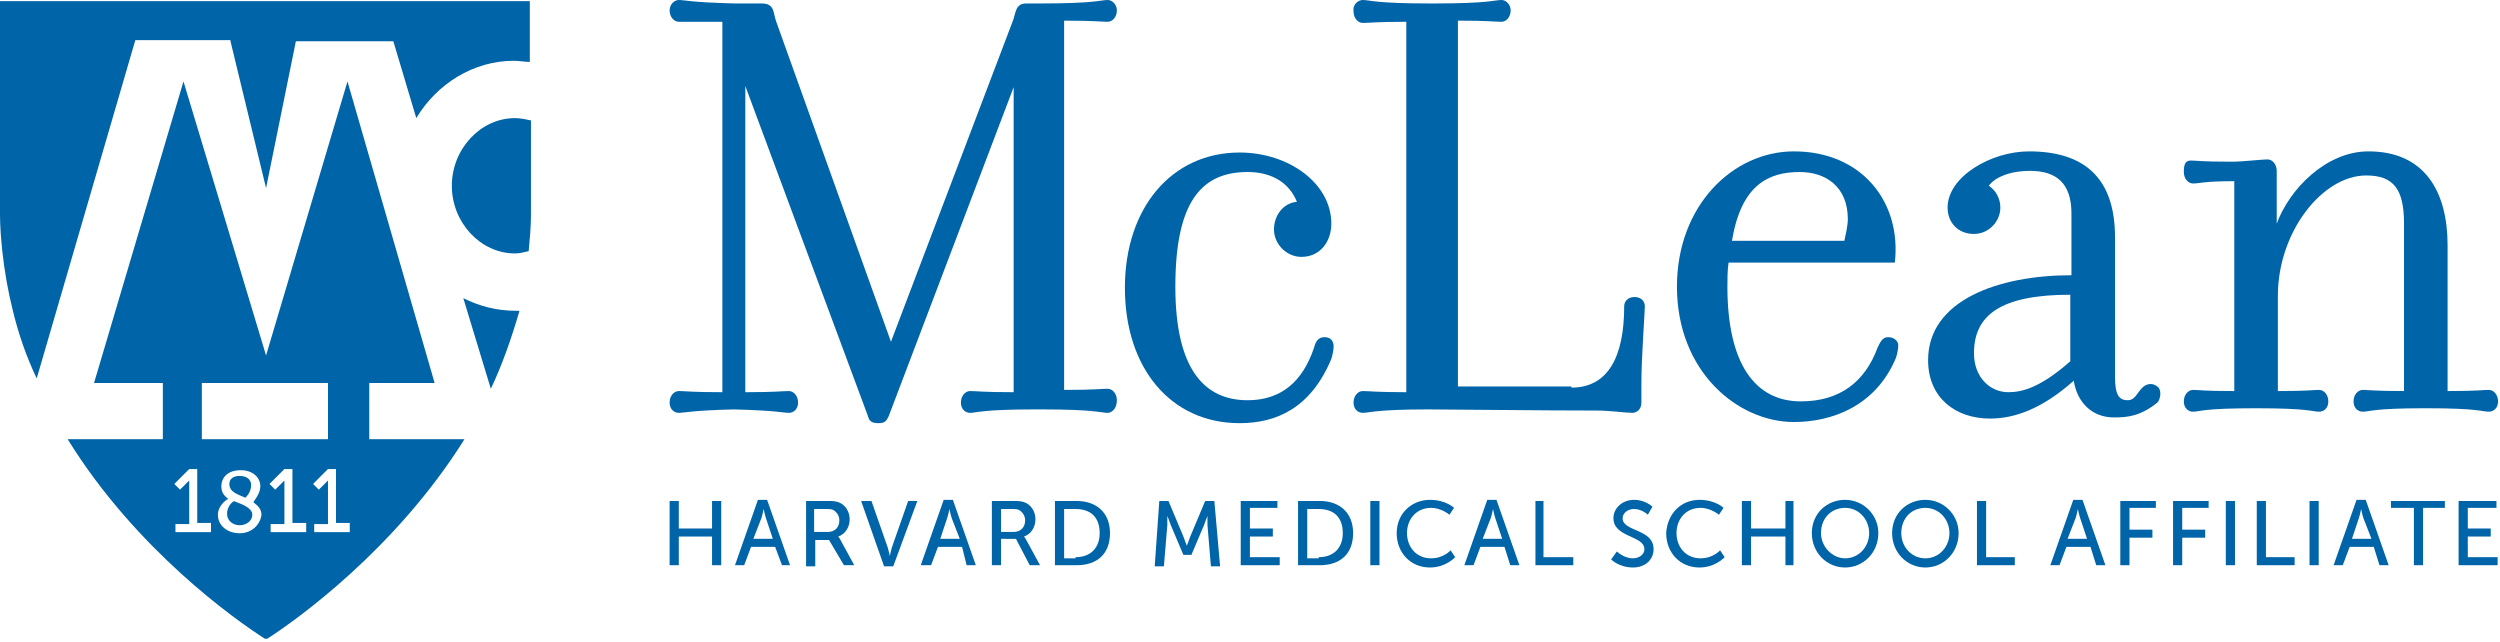 <?xml version="1.0" encoding="UTF-8"?>
<!-- Generator: Adobe Illustrator 27.1.1, SVG Export Plug-In . SVG Version: 6.00 Build 0)  -->
<svg xmlns="http://www.w3.org/2000/svg" xmlns:xlink="http://www.w3.org/1999/xlink" version="1.1" id="Layer_1" x="0px" y="0px" viewBox="0 0 218 56" style="enable-background:new 0 0 218 56;" xml:space="preserve">
<style type="text/css">
	.st0{fill:#0064A8;}
</style>
<g id="Homepage">
	<g id="p-homepage" transform="translate(-112, -16)">
		<g id="svg_" transform="translate(112, 16)">
			<g id="Group">
				<path id="Path" class="st0" d="M20.1,3.6l3.1,12.8l2.6-12.8h8.5l2,6.7c1.8-3,5-5,8.5-5c0.5,0,0.9,0.1,1.4,0.1V0.1h0H0h0v5.3v5.1      v4.7v2v1.5c0,1.1,0.1,2.2,0.2,3.2c0.2,1.8,0.5,3.5,0.9,5.1c0.5,2.1,1.2,4.1,2.1,6l8.6-29.5H20.1z"></path>
				<path id="Path_00000093157261776442991690000004641408525710897548_" class="st0" d="M20.4,43.7c-0.2,0.1-0.6,0.5-0.6,1.1      c0,0.6,0.5,1,1.1,1c0.6,0,1.1-0.4,1.1-0.9C22,44.3,21.2,44,20.4,43.7z"></path>
				<path id="Path_00000039113202014007099750000009101477665137809064_" class="st0" d="M21.4,43.4c0.1-0.1,0.5-0.5,0.5-1.1      c0-0.5-0.4-0.8-1-0.8c-0.6,0-0.9,0.3-0.9,0.7C20,42.9,20.7,43.1,21.4,43.4z"></path>
				<path id="Shape" class="st0" d="M32.1,33.4l5.8,0L30.3,7.1L23.2,31L16,7.1L8.2,33.4h6v4.9H5.9c0,0,0,0,0,0      c6,9.7,14.7,15.8,17.2,17.4l0.1,0l0.1,0c2.5-1.6,11.2-7.8,17.2-17.4c0,0,0,0,0,0h-8.3V33.4z M18.4,46.4h-3.1v-0.7h1.2v-3.5      c0-0.2,0-0.3,0-0.3h0c0,0-0.1,0.1-0.3,0.3l-0.5,0.5l-0.5-0.5l1.3-1.3h0.7v4.7h1.2L18.4,46.4L18.4,46.4z M20.9,46.5      c-1.1,0-1.9-0.7-1.9-1.6c0-0.8,0.7-1.3,0.9-1.4c-0.4-0.3-0.6-0.6-0.6-1.1c0-0.7,0.5-1.4,1.7-1.4c1,0,1.7,0.6,1.7,1.4      c0,0.7-0.6,1.3-0.6,1.4c0.4,0.3,0.7,0.6,0.7,1.1C22.7,45.7,22,46.5,20.9,46.5z M17.6,38.3v-4.9h11v4.9H17.6L17.6,38.3z       M26.7,46.4h-3.1v-0.7h1.2v-3.5c0-0.2,0-0.3,0-0.3h0c0,0-0.1,0.1-0.3,0.3l-0.5,0.5l-0.5-0.5l1.3-1.3h0.7v4.7h1.2L26.7,46.4      L26.7,46.4z M30.5,46.4h-3.1v-0.7h1.2v-3.5c0-0.2,0-0.3,0-0.3h0c0,0-0.1,0.1-0.3,0.3l-0.5,0.5l-0.5-0.5l1.3-1.3h0.7v4.7h1.2      L30.5,46.4L30.5,46.4z"></path>
				<path id="Path_00000080899232551692500570000008853017791396371116_" class="st0" d="M46.3,10.5c-0.5-0.1-0.9-0.2-1.4-0.2      c-3,0-5.5,2.7-5.5,5.9s2.5,5.9,5.5,5.9c0.4,0,0.8-0.1,1.2-0.2c0.1-1.1,0.2-2.1,0.2-3.2v-1.5l0-2L46.3,10.5z"></path>
				<path id="Path_00000105417473045197643900000008417069627639022993_" class="st0" d="M40.4,26l2.4,7.9c1-2.1,1.8-4.4,2.5-6.8      c-0.1,0-0.2,0-0.3,0C43.3,27.1,41.8,26.7,40.4,26z"></path>
			</g>
			<g id="Group_00000182529829726508291950000017289321253345262772_" transform="translate(58.291, 43.186)">
				<polygon id="Path_00000128452432366385356190000004788425894952632226_" class="st0" points="0.1,0.5 0.9,0.5 0.9,2.9 3.8,2.9       3.8,0.5 4.6,0.5 4.6,6.1 3.8,6.1 3.8,3.6 0.9,3.6 0.9,6.1 0.1,6.1     "></polygon>
				<path id="Shape_00000093139916207023966680000011521557226521560737_" class="st0" d="M9.3,4.5H7.2L6.6,6.1H5.8l2-5.7h0.8l2,5.7      H9.9L9.3,4.5z M8.3,1.2c0,0-0.1,0.5-0.2,0.8L7.4,3.8h1.7L8.5,2C8.4,1.7,8.3,1.2,8.3,1.2L8.3,1.2z"></path>
				<path id="Shape_00000149368519739485156160000006619443159475333789_" class="st0" d="M12,0.5h1.7c0.6,0,0.8,0,1.1,0.1      c0.6,0.2,1,0.8,1,1.5c0,0.7-0.4,1.3-1,1.5v0c0,0,0.1,0.1,0.2,0.3l1.2,2.2h-0.9L14,3.9h-1.2v2.3H12V0.5z M13.9,3.2      c0.6,0,1-0.4,1-1c0-0.4-0.2-0.7-0.5-0.9c-0.2-0.1-0.3-0.1-0.8-0.1h-0.9v2L13.9,3.2L13.9,3.2z"></path>
				<path id="Path_00000047042592410370609900000014993515257122090150_" class="st0" d="M16.8,0.5h0.9l1.4,4      c0.1,0.3,0.2,0.8,0.2,0.8h0c0,0,0.1-0.5,0.2-0.8l1.4-4h0.8l-2.1,5.7h-0.8L16.8,0.5z"></path>
				<path id="Shape_00000154391971315227641070000014901859612322298282_" class="st0" d="M25.6,4.5h-2.1l-0.6,1.6H22l2-5.7h0.8      l2,5.7h-0.8L25.6,4.5z M24.5,1.2c0,0-0.1,0.5-0.2,0.8l-0.6,1.8h1.7L24.7,2C24.6,1.7,24.5,1.2,24.5,1.2L24.5,1.2z"></path>
				<path id="Shape_00000136401833133544845370000008346464684142289329_" class="st0" d="M28.2,0.5h1.7c0.6,0,0.8,0,1.1,0.1      c0.6,0.2,1,0.8,1,1.5c0,0.7-0.4,1.3-1,1.5v0c0,0,0.1,0.1,0.2,0.3l1.2,2.2h-0.9l-1.2-2.3H29v2.3h-0.8L28.2,0.5L28.2,0.5z       M30.1,3.2c0.6,0,1-0.4,1-1c0-0.4-0.2-0.7-0.5-0.9c-0.2-0.1-0.3-0.1-0.8-0.1H29v2L30.1,3.2L30.1,3.2z"></path>
				<path id="Shape_00000150817210635964047780000015918677139590644921_" class="st0" d="M33.7,0.5h1.9c1.7,0,2.9,1,2.9,2.8      c0,1.8-1.1,2.8-2.9,2.8h-1.9V0.5z M35.5,5.4c1.3,0,2.1-0.8,2.1-2.1c0-1.4-0.8-2.1-2.1-2.1h-1v4.3H35.5z"></path>
				<path id="Path_00000107570571023672713060000014314983539023677604_" class="st0" d="M42.8,0.5h0.8l1.3,3.1      c0.1,0.3,0.3,0.8,0.3,0.8h0c0,0,0.2-0.5,0.3-0.8l1.3-3.1h0.8l0.5,5.7h-0.8L47,2.6c0-0.3,0-0.8,0-0.8h0c0,0-0.2,0.5-0.3,0.8      l-1.1,2.6h-0.7l-1.1-2.6c-0.1-0.3-0.3-0.8-0.3-0.8h0c0,0,0,0.5,0,0.8l-0.3,3.6h-0.8L42.8,0.5z"></path>
				<polygon id="Path_00000157293940163978860030000005676785556556712089_" class="st0" points="49.9,0.5 53.1,0.5 53.1,1.1       50.7,1.1 50.7,2.9 52.7,2.9 52.7,3.6 50.7,3.6 50.7,5.4 53.3,5.4 53.3,6.1 49.9,6.1 49.9,0.5     "></polygon>
				<path id="Shape_00000027564858677323649820000007500903014244066737_" class="st0" d="M54.9,0.5h1.9c1.7,0,2.9,1,2.9,2.8      c0,1.8-1.1,2.8-2.9,2.8h-1.9V0.5z M56.7,5.4c1.3,0,2.1-0.8,2.1-2.1c0-1.4-0.8-2.1-2.1-2.1h-1v4.3H56.7z"></path>
				<polygon id="Path_00000021840169510044531190000002854100134580921023_" class="st0" points="61.2,0.5 62,0.5 62,6.1 61.2,6.1           "></polygon>
				<path id="Path_00000012444093525484688640000000225465706651816841_" class="st0" d="M66.4,0.4c1.4,0,2.1,0.7,2.1,0.7l-0.4,0.6      c0,0-0.7-0.6-1.6-0.6c-1.3,0-2.1,1-2.1,2.2c0,1.2,0.8,2.2,2.1,2.2c1.1,0,1.7-0.7,1.7-0.7l0.4,0.6c0,0-0.8,0.9-2.2,0.9      c-1.7,0-2.9-1.3-2.9-3C63.5,1.6,64.8,0.4,66.4,0.4z"></path>
				<path id="Shape_00000092429662326067467510000002597213168653344700_" class="st0" d="M72.9,4.5h-2.1l-0.6,1.6h-0.8l2-5.7h0.8      l2,5.7h-0.8L72.9,4.5z M71.9,1.2c0,0-0.1,0.5-0.2,0.8L71,3.8h1.7L72.1,2C72,1.7,71.9,1.2,71.9,1.2L71.9,1.2z"></path>
				<polygon id="Path_00000031927198927046285470000003708909417811385521_" class="st0" points="75.6,0.5 76.3,0.5 76.3,5.4       78.9,5.4 78.9,6.1 75.6,6.1 75.6,0.5     "></polygon>
				<path id="Path_00000059271042061587004250000005357570752950076575_" class="st0" d="M82.7,4.9c0,0,0.6,0.6,1.4,0.6      c0.5,0,1-0.3,1-0.8c0-1.2-2.7-1-2.7-2.7c0-0.9,0.8-1.6,1.8-1.6c1,0,1.6,0.6,1.6,0.6l-0.4,0.7c0,0-0.5-0.5-1.2-0.5      c-0.6,0-1,0.4-1,0.8c0,1.2,2.7,0.9,2.7,2.7c0,0.9-0.7,1.6-1.8,1.6c-1.2,0-1.9-0.7-1.9-0.7L82.7,4.9z"></path>
				<path id="Path_00000093174658475770552060000001476788789760939702_" class="st0" d="M89.9,0.4c1.4,0,2.1,0.7,2.1,0.7l-0.4,0.6      c0,0-0.7-0.6-1.6-0.6c-1.3,0-2.1,1-2.1,2.2c0,1.2,0.8,2.2,2.1,2.2c1.1,0,1.7-0.7,1.7-0.7l0.4,0.6c0,0-0.8,0.9-2.2,0.9      c-1.7,0-2.9-1.3-2.9-3C87.1,1.6,88.3,0.4,89.9,0.4z"></path>
				<polygon id="Path_00000041289313497424965850000003630137888230659472_" class="st0" points="93.6,0.5 94.4,0.5 94.4,2.9       97.4,2.9 97.4,0.5 98.1,0.5 98.1,6.1 97.4,6.1 97.4,3.6 94.4,3.6 94.4,6.1 93.6,6.1     "></polygon>
				<path id="Shape_00000006705505377407862580000014389464493837155465_" class="st0" d="M102.6,0.4c1.6,0,2.9,1.3,2.9,2.9      c0,1.7-1.3,3-2.9,3c-1.6,0-2.9-1.3-2.9-3C99.7,1.6,101,0.4,102.6,0.4z M102.6,5.5c1.2,0,2.1-1,2.1-2.2c0-1.2-0.9-2.2-2.1-2.2      c-1.2,0-2.1,0.9-2.1,2.2C100.5,4.5,101.5,5.5,102.6,5.5z"></path>
				<path id="Shape_00000154402181419485634510000009580633565094801287_" class="st0" d="M109.6,0.4c1.6,0,2.9,1.3,2.9,2.9      c0,1.7-1.3,3-2.9,3c-1.6,0-2.9-1.3-2.9-3C106.7,1.6,108,0.4,109.6,0.4z M109.6,5.5c1.2,0,2.1-1,2.1-2.2c0-1.2-0.9-2.2-2.1-2.2      s-2.1,0.9-2.1,2.2C107.5,4.5,108.4,5.5,109.6,5.5z"></path>
				<polygon id="Path_00000013885838006573506880000004457757556763022779_" class="st0" points="114.1,0.5 114.9,0.5 114.9,5.4       117.4,5.4 117.4,6.1 114.1,6.1 114.1,0.5     "></polygon>
				<path id="Shape_00000176005432437168376950000007065472281113193136_" class="st0" d="M124,4.5h-2.1l-0.6,1.6h-0.8l2-5.7h0.8      l2,5.7h-0.8L124,4.5z M122.9,1.2c0,0-0.1,0.5-0.2,0.8L122,3.8h1.7L123.1,2C123,1.7,122.9,1.2,122.9,1.2L122.9,1.2z"></path>
				<polygon id="Path_00000110458834897125150470000009724728130503332013_" class="st0" points="126.6,0.5 129.7,0.5 129.7,1.1       127.4,1.1 127.4,3 129.4,3 129.4,3.7 127.4,3.7 127.4,6.1 126.6,6.1 126.6,0.5     "></polygon>
				<polygon id="Path_00000141423344927579257200000002422362327078290596_" class="st0" points="131.2,0.5 134.3,0.5 134.3,1.1       132,1.1 132,3 134,3 134,3.7 132,3.7 132,6.1 131.2,6.1 131.2,0.5     "></polygon>
				<polygon id="Path_00000073699845096509475080000014963461730147725214_" class="st0" points="135.8,0.5 136.6,0.5 136.6,6.1       135.8,6.1     "></polygon>
				<polygon id="Path_00000170969815494771125900000013734351185743606974_" class="st0" points="138.5,0.5 139.3,0.5 139.3,5.4       141.8,5.4 141.8,6.1 138.5,6.1 138.5,0.5     "></polygon>
				<polygon id="Path_00000101093783948303203430000008811409252212550844_" class="st0" points="143.1,0.5 143.9,0.5 143.9,6.1       143.1,6.1     "></polygon>
				<path id="Shape_00000038405107651577522660000005434840029002856884_" class="st0" d="M148.7,4.5h-2.1L146,6.1h-0.8l2-5.7h0.8      l2,5.7h-0.8L148.7,4.5z M147.6,1.2c0,0-0.1,0.5-0.2,0.8l-0.6,1.8h1.7L147.8,2C147.7,1.7,147.6,1.2,147.6,1.2L147.6,1.2z"></path>
				<polygon id="Path_00000141453487463443965010000010134650990919429561_" class="st0" points="152.2,1.1 150.2,1.1 150.2,0.5       154.9,0.5 154.9,1.1 153,1.1 153,6.1 152.2,6.1 152.2,1.1     "></polygon>
				<polygon id="Path_00000012453510440891637900000007427030129316722567_" class="st0" points="156.1,0.5 159.4,0.5 159.4,1.1       156.9,1.1 156.9,2.9 158.9,2.9 158.9,3.6 156.9,3.6 156.9,5.4 159.5,5.4 159.5,6.1 156.1,6.1 156.1,0.5     "></polygon>
			</g>
			<g id="Group_00000031209521909255244220000016360812521833705611_" transform="translate(58.291, 0)">
				<g id="Path_00000070799180356022871220000000048251478793978795_">
					<path class="st0" d="M38.3,36c-0.6,0-1.1-0.3-5.7-0.3h-0.7c-4.5,0-5.1,0.3-5.6,0.3c-0.4,0-0.8-0.3-0.8-0.9c0-0.6,0.4-1,0.8-1       c0.6,0,1.1,0.1,3.8,0.1V7.6L19.2,36.3c-0.2,0.4-0.3,0.6-0.9,0.6c-0.6,0-0.8-0.2-0.9-0.6L6.7,7.5v26.7c2.7,0,3.2-0.1,3.8-0.1       c0.4,0,0.8,0.4,0.8,1c0,0.6-0.4,0.9-0.8,0.9c-0.5,0-1-0.2-4.8-0.3C1.9,35.8,1.4,36,0.9,36c-0.4,0-0.8-0.3-0.8-0.9       c0-0.6,0.4-1,0.8-1c0.6,0,1.1,0.1,3.8,0.1V1.9C2,1.9,1.5,1.9,0.9,1.9c-0.4,0-0.8-0.4-0.8-1C0.1,0.4,0.5,0,0.9,0       c0.5,0,1,0.2,4.8,0.3h2.4c1.2,0,1,0.8,1.3,1.6l10,27.9L30,1.9c0.3-0.7,0.2-1.6,1.2-1.6c0.5,0,1.4,0,1.4,0       c4.6,0,5.1-0.3,5.7-0.3c0.4,0,0.8,0.4,0.8,0.9c0,0.6-0.4,1-0.8,1c-0.6,0-1.1-0.1-3.8-0.1v32.2c2.7,0,3.3-0.1,3.8-0.1       c0.4,0,0.8,0.4,0.8,1C39.1,35.7,38.6,36,38.3,36z"></path>
					<path class="st0" d="M50.5,15c-4.1,0-6.3,2.7-6.3,10s2.6,9.9,6.3,9.9c2.9,0,4.8-1.6,5.8-4.6c0.1-0.4,0.3-0.9,0.9-0.9       s0.8,0.4,0.8,0.8c0,0.3-0.1,0.8-0.2,1.1c-1.8,4.3-4.8,5.6-8,5.6c-6,0-10-4.8-10-11.8s4.1-11.8,10-11.8c4.3,0,8,2.7,8,6.2       c0,1.6-1,2.9-2.6,2.9c-1.3,0-2.4-1.1-2.4-2.4c0-1.2,0.8-2.3,2-2.4C54.2,16.1,52.8,15,50.5,15z"></path>
				</g>
				<g transform="translate(59.239, 0)">
					<path id="Path_00000044164660134291530650000016425900716898565276_" class="st0" d="M19.5,33.8c3.2,0,4.6-2.7,4.6-7.1       c0-0.4,0.3-0.8,0.9-0.8c0.6,0,0.9,0.4,0.9,0.8c0,0.6-0.3,4.4-0.3,6.7v1.7c0,0.6-0.4,0.9-0.8,0.9c-0.6,0-1.9-0.2-3.1-0.2       c-4.9,0-12.7-0.1-14.7-0.1c-4.6,0-5.1,0.3-5.7,0.3c-0.4,0-0.8-0.3-0.8-0.9c0-0.6,0.4-1,0.8-1c0.6,0,1.1,0.1,3.8,0.1V1.9       c-2.7,0-3.2,0.1-3.8,0.1c-0.4,0-0.8-0.4-0.8-1C0.4,0.4,0.9,0,1.3,0c0.6,0,1.1,0.3,5.7,0.3h0.7c4.6,0,5.1-0.3,5.7-0.3       c0.4,0,0.8,0.4,0.8,0.9c0,0.6-0.4,1-0.8,1c-0.6,0-1.1-0.1-3.8-0.1v31.9H19.5z"></path>
					<path id="Shape_00000047026387444466916500000012334137813807155647_" class="st0" d="M47.1,29.4c-0.5,0-0.7,0.5-0.9,0.9       c-1.1,3-3.3,4.7-6.7,4.7c-4,0-6.4-3.3-6.4-10c0-0.7,0-1.4,0.1-2.1h14.5c0.6-5.3-2.9-9.7-8.8-9.7c-5.3,0-10.2,4.7-10.2,11.8       c0,7.4,5.3,11.8,10.2,11.8c3.2,0,7.1-1.3,8.9-5.6c0.1-0.3,0.2-0.8,0.2-1.1C48,29.8,47.7,29.4,47.1,29.4z M39.4,15       c2.3,0,4.2,1.3,4.2,4.1c0,0.6-0.2,1.4-0.3,1.9h-9.8C34.3,16.1,36.7,15,39.4,15z"></path>
					<path id="Shape_00000018937977318029984230000001210261870149280670_" class="st0" d="M70.7,33.8c-0.4-0.4-0.9-0.4-1.3-0.1       c-0.6,0.5-0.7,1.2-1.4,1.2c-0.7,0-1.1-0.4-1.1-2V20.7c0-5.3-2.8-7.5-7.5-7.5c-3.3,0-7.1,2.2-7.1,4.9c0,1.3,0.9,2.3,2.3,2.3       c1.3,0,2.3-1.1,2.3-2.3c0-0.8-0.4-1.5-1-1.9c0.4-0.6,1.6-1.3,3.6-1.3c2.3,0,3.6,1.1,3.6,3.7V24c-6.4,0-12.5,2.2-12.5,7.4       c0,3.3,2.4,5.1,5.4,5.1c2.2,0,4.6-0.9,7.3-3.3c0.3,1.9,1.6,3.2,3.5,3.2c1.2,0,2.3-0.1,3.8-1.3C70.8,34.9,71,34.2,70.7,33.8z        M63,31.5c-2.6,2.3-4.2,2.7-5.4,2.7c-1.6,0-3-1.3-3-3.4c0-3.3,2.3-5.1,8.4-5.1V31.5z"></path>
					<path id="Path_00000094585584260734684460000010147266019997477557_" class="st0" d="M89,13.2c4.9,0,6.9,3.5,6.9,8.2v12.7       c2.7,0,3-0.1,3.6-0.1c0.4,0,0.8,0.4,0.8,1c0,0.6-0.4,0.9-0.8,0.9c-0.6,0-0.9-0.3-5.4-0.3h-0.2c-4.5,0-4.8,0.3-5.4,0.3       c-0.4,0-0.8-0.3-0.8-0.9c0-0.6,0.4-1,0.8-1c0.6,0,0.9,0.1,3.6,0.1V19.5c0-3-0.9-4.2-3.3-4.2c-3.8,0-7.7,4.9-7.7,10.5v8.3       c2.7,0,3-0.1,3.6-0.1c0.4,0,0.8,0.4,0.8,1c0,0.6-0.4,0.9-0.8,0.9c-0.6,0-0.9-0.3-5.4-0.3h-0.2c-4.6,0-4.8,0.3-5.4,0.3       c-0.4,0-0.8-0.3-0.8-0.9c0-0.6,0.4-1,0.8-1c0.6,0,0.8,0.1,3.6,0.1V15.8c-2.7,0-3,0.2-3.6,0.2c-0.4,0-0.8-0.4-0.8-1       S73,14,73.5,14c0.6,0,0.8,0.1,3.6,0.1c0.9,0,2.6-0.2,3.1-0.2c0.4,0,0.8,0.4,0.8,1c0,0.2,0,4.6,0,4.6       C82.1,16.5,85.3,13.2,89,13.2z"></path>
				</g>
			</g>
		</g>
	</g>
</g>
</svg>

